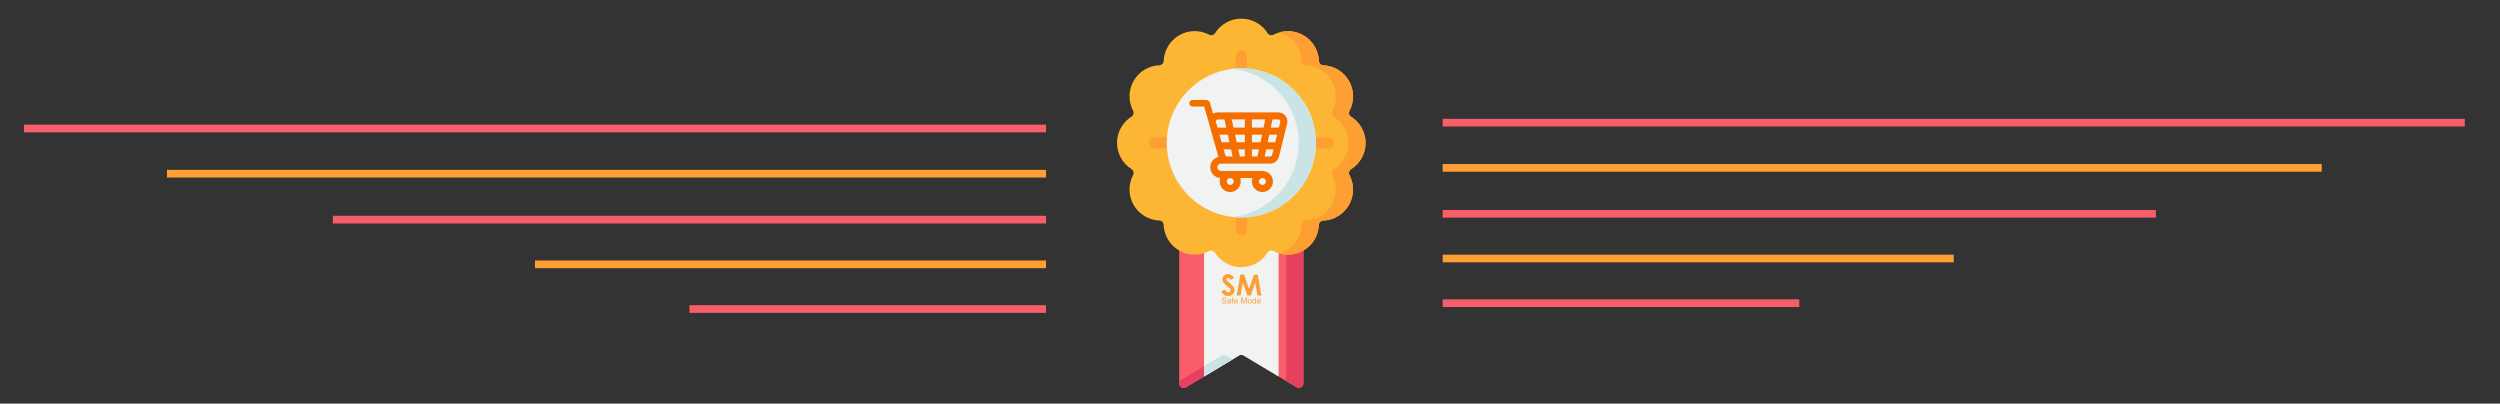 <?xml version="1.0" encoding="utf-8"?>
<!-- Generator: Adobe Illustrator 16.0.0, SVG Export Plug-In . SVG Version: 6.00 Build 0)  -->
<!DOCTYPE svg PUBLIC "-//W3C//DTD SVG 1.1//EN" "http://www.w3.org/Graphics/SVG/1.1/DTD/svg11.dtd">
<svg version="1.1" id="Capa_1" xmlns="http://www.w3.org/2000/svg" xmlns:xlink="http://www.w3.org/1999/xlink" x="0px" y="0px"
	 width="651.078px" height="105.102px" viewBox="0 0 651.078 105.102" enable-background="new 0 0 651.078 105.102"
	 xml:space="preserve">
<rect x="0" y="0" width="651.078" height="105.102" fill="#333333" stroke="none"/>
<g>
	<line fill="none" stroke="#FD9F33" stroke-width="2" stroke-miterlimit="10" x1="375.719" y1="43.716" x2="604.662" y2="43.716"/>
	<line fill="none" stroke="#FD9F33" stroke-width="2" stroke-miterlimit="10" x1="375.721" y1="67.32" x2="508.814" y2="67.32"/>
	<line fill="none" stroke="#FD9F33" stroke-width="2" stroke-miterlimit="10" x1="272.422" y1="45.235" x2="43.479" y2="45.235"/>
	<line fill="none" stroke="#FD9F33" stroke-width="2" stroke-miterlimit="10" x1="272.421" y1="68.838" x2="139.326" y2="68.838"/>
</g>
<g>
	<line fill="none" stroke="#F85E69" stroke-width="2" stroke-miterlimit="10" x1="375.719" y1="31.942" x2="641.908" y2="31.942"/>
	<line fill="none" stroke="#F85E69" stroke-width="2" stroke-miterlimit="10" x1="375.719" y1="55.681" x2="561.457" y2="55.681"/>
	<line fill="none" stroke="#F85E69" stroke-width="2" stroke-miterlimit="10" x1="375.721" y1="78.959" x2="468.591" y2="78.959"/>
	<line fill="none" stroke="#F85E69" stroke-width="2" stroke-miterlimit="10" x1="272.422" y1="33.46" x2="6.232" y2="33.46"/>
	<line fill="none" stroke="#F85E69" stroke-width="2" stroke-miterlimit="10" x1="272.422" y1="57.199" x2="86.685" y2="57.199"/>
	<line fill="none" stroke="#F85E69" stroke-width="2" stroke-miterlimit="10" x1="272.42" y1="80.478" x2="179.552" y2="80.478"/>
</g>
<g>
	<path fill="#F85E69" d="M339.461,63.881v35.988c0,0.91-0.995,1.474-1.775,1.005l-13.803-8.28c-0.372-0.223-0.835-0.223-1.206,0
		l-13.802,8.28c-0.781,0.469-1.775-0.095-1.775-1.005V63.871L339.461,63.881z"/>
	<path fill="#E73F5E" d="M319.389,92.594c-0.371-0.223-0.834-0.223-1.206,0l-11.085,6.649v0.626c0,0.91,0.994,1.474,1.775,1.005
		l12.159-7.295L319.389,92.594z"/>
	<path fill="#E73F5E" d="M307.099,63.871v0.002l27.868,0.008v35.362l2.719,1.631c0.78,0.469,1.775-0.095,1.775-1.005V63.881
		L307.099,63.871z"/>
	<path fill="#F1F2F2" d="M313.572,98.055l9.105-5.462c0.371-0.223,0.834-0.223,1.206,0l9.105,5.462V63.879l-19.417-0.006V98.055z"/>
	<path fill="#FDB633" d="M355.633,37.226c0-2.878-1.505-5.404-3.769-6.838c-0.516-0.327-0.694-0.993-0.409-1.534
		c1.245-2.374,1.286-5.315-0.154-7.811c-1.439-2.493-4.004-3.928-6.681-4.037c-0.611-0.025-1.099-0.512-1.122-1.125
		c-0.109-2.679-1.544-5.247-4.038-6.687c-2.493-1.438-5.433-1.4-7.806-0.156c-0.541,0.284-1.207,0.105-1.534-0.411
		c-1.434-2.267-3.959-3.773-6.84-3.773c-2.878,0-5.404,1.504-6.837,3.768c-0.327,0.518-0.993,0.695-1.534,0.412
		c-2.375-1.248-5.316-1.287-7.811,0.152c-2.492,1.439-3.927,4.004-4.038,6.682c-0.025,0.61-0.513,1.099-1.123,1.123
		c-2.68,0.108-5.248,1.544-6.688,4.038c-1.439,2.492-1.399,5.431-0.155,7.805c0.283,0.541,0.104,1.207-0.412,1.534
		c-2.267,1.433-3.773,3.959-3.773,6.84c0,2.878,1.503,5.403,3.768,6.837c0.517,0.327,0.695,0.994,0.411,1.535
		c-1.247,2.374-1.287,5.316,0.152,7.81c1.439,2.491,4.004,3.927,6.682,4.037c0.612,0.025,1.099,0.514,1.123,1.124
		c0.108,2.679,1.543,5.247,4.038,6.687c2.493,1.439,5.432,1.4,7.805,0.155c0.542-0.283,1.207-0.104,1.534,0.412
		c1.433,2.267,3.961,3.773,6.841,3.773c2.878,0,5.403-1.505,6.837-3.768c0.325-0.517,0.992-0.695,1.534-0.41
		c2.374,1.245,5.315,1.286,7.81-0.155c2.493-1.439,3.929-4.004,4.038-6.681c0.024-0.61,0.513-1.099,1.123-1.124
		c2.679-0.106,5.248-1.542,6.687-4.037c1.439-2.492,1.4-5.431,0.157-7.805c-0.285-0.541-0.105-1.207,0.411-1.533
		C354.126,42.633,355.633,40.105,355.633,37.226z"/>
	<g>
		<path fill="#FD9F33" d="M351.86,44.066c2.266-1.433,3.772-3.961,3.772-6.84c0-2.878-1.504-5.404-3.769-6.837
			c-0.516-0.328-0.694-0.993-0.409-1.535c1.245-2.374,1.286-5.315-0.154-7.811c-1.439-2.492-4.004-3.927-6.682-4.037
			c-0.61-0.025-1.098-0.512-1.121-1.124c-0.109-2.68-1.544-5.248-4.038-6.688c-1.982-1.145-4.247-1.351-6.287-0.762
			c0.613,0.178,1.217,0.429,1.794,0.762c2.494,1.44,3.93,4.007,4.037,6.688c0.024,0.611,0.513,1.098,1.123,1.124
			c2.677,0.109,5.242,1.545,6.681,4.037c1.44,2.495,1.401,5.437,0.154,7.811c-0.283,0.542-0.105,1.208,0.41,1.535
			c2.264,1.433,3.769,3.959,3.769,6.837c0,2.879-1.507,5.407-3.773,6.84c-0.517,0.327-0.694,0.993-0.411,1.533
			c1.244,2.374,1.283,5.313-0.156,7.806c-1.439,2.494-4.007,3.93-6.687,4.038c-0.611,0.025-1.099,0.512-1.124,1.122
			c-0.109,2.677-1.545,5.243-4.038,6.683c-0.577,0.333-1.18,0.583-1.792,0.761c2.038,0.589,4.303,0.384,6.286-0.761
			c2.492-1.439,3.928-4.004,4.037-6.683c0.024-0.61,0.513-1.097,1.123-1.122c2.68-0.108,5.248-1.544,6.687-4.038
			c1.439-2.492,1.4-5.432,0.157-7.806C351.164,45.059,351.344,44.393,351.86,44.066z"/>
		<path fill="#FD9F33" d="M323.28,19.265c0.809,0,1.465-0.656,1.465-1.466v-3.236c0-0.81-0.656-1.464-1.465-1.464
			c-0.81,0-1.466,0.655-1.466,1.464V17.8C321.814,18.61,322.47,19.265,323.28,19.265z"/>
		<path fill="#FD9F33" d="M303.863,35.753h-3.236c-0.809,0-1.465,0.655-1.465,1.464c0,0.81,0.656,1.465,1.465,1.465h3.236
			c0.81,0,1.465-0.656,1.465-1.465C305.328,36.408,304.672,35.753,303.863,35.753z"/>
		<path fill="#FD9F33" d="M323.28,55.169c-0.81,0-1.465,0.655-1.465,1.465v3.237c0,0.81,0.655,1.464,1.465,1.464
			s1.465-0.654,1.465-1.464v-3.237C324.744,55.824,324.089,55.169,323.28,55.169z"/>
		<path fill="#FD9F33" d="M345.932,35.752h-3.236c-0.809,0-1.465,0.655-1.465,1.465c0,0.81,0.656,1.464,1.465,1.464h3.236
			c0.81,0,1.465-0.655,1.465-1.464C347.397,36.407,346.742,35.752,345.932,35.752z"/>
	</g>
	<path fill="#F1F2F2" d="M342.695,37.217c0,10.724-8.691,19.417-19.416,19.417s-19.417-8.693-19.417-19.417
		S312.555,17.8,323.28,17.8S342.695,26.493,342.695,37.217z"/>
	<path fill="#CAE4E6" d="M323.28,17.8c-0.76,0-1.51,0.046-2.247,0.131c9.665,1.114,17.17,9.323,17.17,19.287
		s-7.505,18.173-17.17,19.287c0.737,0.085,1.486,0.13,2.247,0.13c10.724,0,19.416-8.693,19.416-19.417S334.004,17.8,323.28,17.8z"/>
	<path fill="#CAE4E6" d="M318.184,92.594l-4.612,2.766v2.696l7.461-4.477l-1.644-0.985
		C319.019,92.371,318.555,92.371,318.184,92.594z"/>
	<path fill="#E73F5E" d="M318.184,92.594l-11.085,6.649"/>
	<g>
		<path fill="#F46E00" d="M334.75,30.137c-0.46-0.56-1.156-0.872-1.88-0.872h-15.695c-0.449,0-0.876,0.127-1.246,0.354l-0.802-2.804
			c-0.132-0.459-0.549-0.775-1.024-0.775h-1.22h-2.328c-0.443,0-0.808,0.359-0.808,0.808v0.084c0,0.444,0.359,0.808,0.808,0.808
			h3.052l1.557,5.506l2.144,7.596c-1.22,0.307-2.123,1.41-2.123,2.72c0,1.483,1.156,2.702,2.618,2.797
			c-0.122,0.349-0.179,0.734-0.147,1.13c0.105,1.341,1.199,2.422,2.54,2.513c1.599,0.111,2.935-1.162,2.935-2.734
			c0-0.317-0.053-0.618-0.152-0.903h3.208c-0.131,0.375-0.184,0.792-0.136,1.22c0.147,1.299,1.219,2.322,2.528,2.417
			c1.601,0.111,2.94-1.157,2.94-2.734c0-1.525-1.267-2.746-2.787-2.746H318.01c-0.523,0-0.966-0.406-0.987-0.923
			c-0.021-0.549,0.417-0.999,0.96-0.999h1.61h8.725h2.457c1.086,0,2.036-0.744,2.301-1.799l2.133-8.584
			C335.392,31.477,335.224,30.723,334.75,30.137z M328.778,46.359c0.497,0,0.903,0.407,0.903,0.902c0,0.497-0.406,0.903-0.903,0.903
			c-0.496,0-0.903-0.406-0.903-0.903C327.875,46.766,328.277,46.359,328.778,46.359z M320.39,46.359
			c0.496,0,0.903,0.407,0.903,0.902c0,0.497-0.407,0.903-0.903,0.903s-0.902-0.406-0.902-0.903
			C319.488,46.766,319.888,46.359,320.39,46.359z M317.075,33.235l-0.412-1.452c-0.063-0.222,0.026-0.385,0.089-0.464
			c0.058-0.08,0.195-0.211,0.422-0.211h1.721l0.47,2.133h-2.291V33.235z M317.592,35.073h2.175l0.433,1.974h-2.054L317.592,35.073z
			 M319.593,40.753c-0.238,0-0.449-0.159-0.512-0.392l-0.417-1.478h1.938l0.412,1.864h-1.42V40.753z M324.191,40.753h-1.298
			l-0.412-1.864h1.706v1.864H324.191z M324.191,37.047h-2.111l-0.433-1.974h2.544V37.047z M324.191,33.235h-2.945l-0.47-2.132h3.416
			V33.235z M327.485,40.753h-1.452v-1.864h1.842L327.485,40.753z M328.266,37.047h-2.233v-1.974h2.65L328.266,37.047z
			 M326.033,33.235v-2.132h3.484l-0.449,2.132H326.033z M331.296,40.352c-0.057,0.237-0.269,0.406-0.517,0.406h-1.414l0.395-1.864
			h1.901L331.296,40.352z M332.115,37.047h-1.97l0.417-1.974h2.043L332.115,37.047z M333.425,31.763l-0.364,1.467h-2.112
			l0.448-2.132h1.51c0.229,0,0.359,0.126,0.418,0.205C333.386,31.383,333.482,31.546,333.425,31.763z"/>
	</g>
	<g>
		<g>
			<path fill="#FD9F33" d="M321.401,72.252l-0.767,0.677c-0.269-0.376-0.544-0.564-0.822-0.564c-0.136,0-0.247,0.037-0.333,0.111
				c-0.088,0.071-0.129,0.154-0.129,0.245c0,0.092,0.033,0.179,0.093,0.26c0.084,0.11,0.337,0.343,0.761,0.699
				c0.395,0.33,0.634,0.541,0.718,0.624c0.21,0.213,0.359,0.415,0.447,0.608c0.087,0.195,0.133,0.404,0.133,0.635
				c0,0.446-0.156,0.816-0.463,1.106c-0.307,0.293-0.712,0.438-1.207,0.438c-0.389,0-0.725-0.095-1.013-0.284
				c-0.288-0.192-0.534-0.488-0.738-0.897l0.871-0.524c0.262,0.482,0.563,0.723,0.903,0.723c0.178,0,0.327-0.053,0.45-0.155
				c0.123-0.104,0.181-0.225,0.181-0.36c0-0.122-0.045-0.246-0.136-0.368c-0.09-0.124-0.292-0.312-0.605-0.567
				c-0.592-0.482-0.978-0.856-1.149-1.119c-0.171-0.262-0.259-0.525-0.259-0.787c0-0.378,0.143-0.701,0.431-0.971
				c0.288-0.269,0.645-0.404,1.065-0.404c0.272,0,0.531,0.062,0.777,0.188C320.854,71.688,321.116,71.919,321.401,72.252z"/>
			<path fill="#FD9F33" d="M323.012,71.51h1.01l1.263,3.796l1.271-3.796h1.012l0.912,5.444h-1.003l-0.584-3.438l-1.154,3.438h-0.914
				l-1.146-3.438l-0.599,3.438h-1.01L323.012,71.51z"/>
		</g>
		<g>
			<path fill="#FD9F33" d="M318.171,78.548l0.191-0.018c0.01,0.077,0.029,0.14,0.065,0.188c0.035,0.048,0.084,0.087,0.155,0.12
				c0.071,0.028,0.149,0.044,0.236,0.044c0.078,0,0.146-0.012,0.204-0.035c0.059-0.022,0.104-0.054,0.133-0.093
				c0.029-0.038,0.042-0.085,0.042-0.134c0-0.048-0.013-0.091-0.042-0.126c-0.029-0.034-0.074-0.063-0.139-0.091
				c-0.042-0.016-0.133-0.042-0.272-0.073c-0.139-0.033-0.24-0.066-0.294-0.097c-0.074-0.039-0.126-0.088-0.165-0.144
				c-0.036-0.059-0.055-0.12-0.055-0.19c0-0.079,0.023-0.148,0.065-0.217c0.042-0.069,0.107-0.12,0.191-0.152
				c0.084-0.035,0.178-0.053,0.282-0.053c0.113,0,0.213,0.02,0.301,0.057c0.087,0.034,0.152,0.091,0.2,0.16
				c0.046,0.072,0.071,0.153,0.075,0.244l-0.194,0.016c-0.01-0.097-0.046-0.173-0.107-0.221c-0.062-0.049-0.149-0.073-0.269-0.073
				c-0.123,0-0.213,0.022-0.269,0.067c-0.055,0.045-0.083,0.101-0.083,0.163c0,0.054,0.019,0.099,0.058,0.135
				c0.039,0.035,0.142,0.072,0.305,0.108c0.165,0.041,0.278,0.072,0.34,0.1c0.09,0.04,0.155,0.093,0.198,0.154
				c0.042,0.064,0.064,0.136,0.064,0.217c0,0.08-0.023,0.159-0.071,0.229c-0.046,0.071-0.113,0.129-0.201,0.168
				s-0.185,0.063-0.295,0.063c-0.139,0-0.256-0.02-0.349-0.063c-0.094-0.039-0.168-0.101-0.22-0.18
				C318.203,78.741,318.174,78.65,318.171,78.548z"/>
			<path fill="#FD9F33" d="M320.368,78.902c-0.071,0.06-0.136,0.101-0.201,0.128c-0.065,0.025-0.133,0.035-0.207,0.035
				c-0.123,0-0.217-0.029-0.282-0.092c-0.064-0.058-0.097-0.135-0.097-0.229c0-0.056,0.013-0.104,0.036-0.148
				c0.026-0.047,0.059-0.082,0.097-0.107c0.039-0.026,0.083-0.048,0.136-0.062c0.035-0.01,0.093-0.02,0.168-0.029
				c0.152-0.02,0.265-0.038,0.336-0.065c0-0.025,0-0.041,0-0.049c0-0.077-0.017-0.128-0.052-0.16
				c-0.048-0.043-0.12-0.066-0.214-0.066c-0.087,0-0.155,0.018-0.197,0.047c-0.042,0.03-0.074,0.087-0.094,0.164l-0.184-0.024
				c0.016-0.078,0.045-0.144,0.084-0.192c0.039-0.048,0.094-0.083,0.165-0.112c0.071-0.029,0.155-0.039,0.252-0.039
				c0.094,0,0.171,0.01,0.229,0.031c0.059,0.023,0.104,0.053,0.13,0.085c0.028,0.031,0.048,0.078,0.058,0.13
				c0.006,0.031,0.01,0.09,0.01,0.175v0.252c0,0.174,0.003,0.284,0.013,0.333c0.006,0.047,0.022,0.091,0.048,0.134h-0.198
				C320.387,79.001,320.375,78.955,320.368,78.902z M320.352,78.482c-0.068,0.028-0.172,0.052-0.308,0.071
				c-0.078,0.01-0.132,0.023-0.165,0.039c-0.032,0.013-0.059,0.034-0.075,0.062c-0.016,0.025-0.025,0.059-0.025,0.091
				c0,0.049,0.019,0.09,0.058,0.126c0.039,0.031,0.094,0.053,0.168,0.053c0.071,0,0.136-0.018,0.194-0.049
				c0.055-0.033,0.097-0.075,0.123-0.13c0.019-0.042,0.029-0.108,0.029-0.188V78.482L320.352,78.482z"/>
			<path fill="#FD9F33" d="M320.88,79.04v-0.965h-0.165v-0.146h0.165v-0.12c0-0.075,0.006-0.13,0.02-0.164
				c0.019-0.051,0.048-0.09,0.097-0.12c0.048-0.033,0.11-0.047,0.191-0.047c0.051,0,0.11,0.008,0.175,0.02l-0.029,0.164
				c-0.039-0.005-0.074-0.009-0.11-0.009c-0.058,0-0.097,0.013-0.12,0.036c-0.022,0.025-0.035,0.072-0.035,0.136v0.104h0.216v0.146
				h-0.216v0.965H320.88L320.88,79.04z"/>
			<path fill="#FD9F33" d="M322.191,78.683l0.194,0.023c-0.029,0.112-0.088,0.199-0.172,0.265c-0.084,0.061-0.188,0.094-0.317,0.094
				c-0.162,0-0.291-0.049-0.385-0.149c-0.094-0.101-0.142-0.238-0.142-0.421c0-0.188,0.048-0.333,0.146-0.434
				s0.22-0.155,0.375-0.155c0.148,0,0.269,0.053,0.362,0.151c0.094,0.101,0.142,0.244,0.142,0.429c0,0.009,0,0.028,0,0.052h-0.829
				c0.007,0.122,0.043,0.215,0.104,0.281c0.061,0.063,0.139,0.097,0.233,0.097c0.068,0,0.129-0.02,0.178-0.055
				C322.122,78.819,322.161,78.76,322.191,78.683z M321.572,78.379h0.622c-0.01-0.095-0.033-0.164-0.072-0.211
				c-0.062-0.071-0.139-0.11-0.233-0.11c-0.088,0-0.159,0.029-0.217,0.089C321.611,78.205,321.579,78.282,321.572,78.379z"/>
			<path fill="#FD9F33" d="M323.233,79.04v-1.532h0.304l0.362,1.085c0.032,0.101,0.058,0.178,0.075,0.227
				c0.016-0.055,0.045-0.14,0.081-0.246l0.366-1.067h0.271v1.534h-0.193v-1.282l-0.448,1.282h-0.184l-0.437-1.306v1.306H323.233
				L323.233,79.04z"/>
			<path fill="#FD9F33" d="M324.928,78.486c0-0.208,0.058-0.358,0.171-0.458c0.097-0.079,0.21-0.122,0.35-0.122
				c0.152,0,0.278,0.049,0.375,0.149c0.097,0.099,0.146,0.238,0.146,0.413c0,0.143-0.023,0.257-0.065,0.337
				c-0.042,0.081-0.107,0.147-0.188,0.191c-0.081,0.045-0.171,0.068-0.268,0.068c-0.155,0-0.282-0.049-0.376-0.149
				C324.977,78.815,324.928,78.674,324.928,78.486z M325.122,78.486c0,0.141,0.033,0.249,0.095,0.319
				c0.061,0.071,0.138,0.108,0.233,0.108c0.094,0,0.17-0.037,0.232-0.108c0.062-0.07,0.095-0.179,0.095-0.323
				c0-0.136-0.033-0.242-0.095-0.311c-0.062-0.071-0.139-0.106-0.232-0.106c-0.095,0-0.172,0.035-0.233,0.106
				C325.155,78.236,325.122,78.343,325.122,78.486z"/>
			<path fill="#FD9F33" d="M326.912,79.04V78.9c-0.07,0.11-0.174,0.165-0.311,0.165c-0.087,0-0.168-0.025-0.242-0.074
				c-0.074-0.05-0.133-0.118-0.172-0.205c-0.038-0.087-0.062-0.188-0.062-0.3c0-0.111,0.02-0.212,0.056-0.301
				c0.035-0.091,0.094-0.159,0.165-0.207c0.071-0.049,0.155-0.072,0.249-0.072c0.067,0,0.126,0.014,0.178,0.043
				s0.095,0.064,0.126,0.108v-0.55h0.188v1.534h-0.176V79.04L326.912,79.04z M326.316,78.486c0,0.141,0.03,0.249,0.092,0.319
				c0.061,0.071,0.129,0.108,0.214,0.108c0.08,0,0.151-0.033,0.209-0.101c0.06-0.068,0.087-0.173,0.087-0.309
				c0-0.152-0.027-0.261-0.087-0.333c-0.058-0.071-0.129-0.106-0.217-0.106c-0.083,0-0.151,0.035-0.209,0.103
				C326.343,78.23,326.316,78.337,326.316,78.486z"/>
			<path fill="#FD9F33" d="M328.142,78.683l0.194,0.023c-0.03,0.112-0.088,0.199-0.171,0.265c-0.086,0.061-0.188,0.094-0.318,0.094
				c-0.161,0-0.29-0.049-0.385-0.149c-0.094-0.101-0.143-0.238-0.143-0.421c0-0.188,0.049-0.333,0.146-0.434
				c0.097-0.103,0.22-0.155,0.375-0.155c0.148,0,0.268,0.053,0.361,0.151c0.095,0.101,0.144,0.244,0.144,0.429
				c0,0.009,0,0.028,0,0.052h-0.832c0.006,0.122,0.042,0.215,0.104,0.281c0.062,0.063,0.139,0.097,0.232,0.097
				c0.069,0,0.13-0.02,0.18-0.055C328.074,78.819,328.113,78.76,328.142,78.683z M327.524,78.379h0.621
				c-0.009-0.095-0.032-0.164-0.071-0.211c-0.062-0.071-0.139-0.11-0.232-0.11c-0.088,0-0.158,0.029-0.217,0.089
				C327.563,78.205,327.53,78.282,327.524,78.379z"/>
		</g>
	</g>
</g>
</svg>
